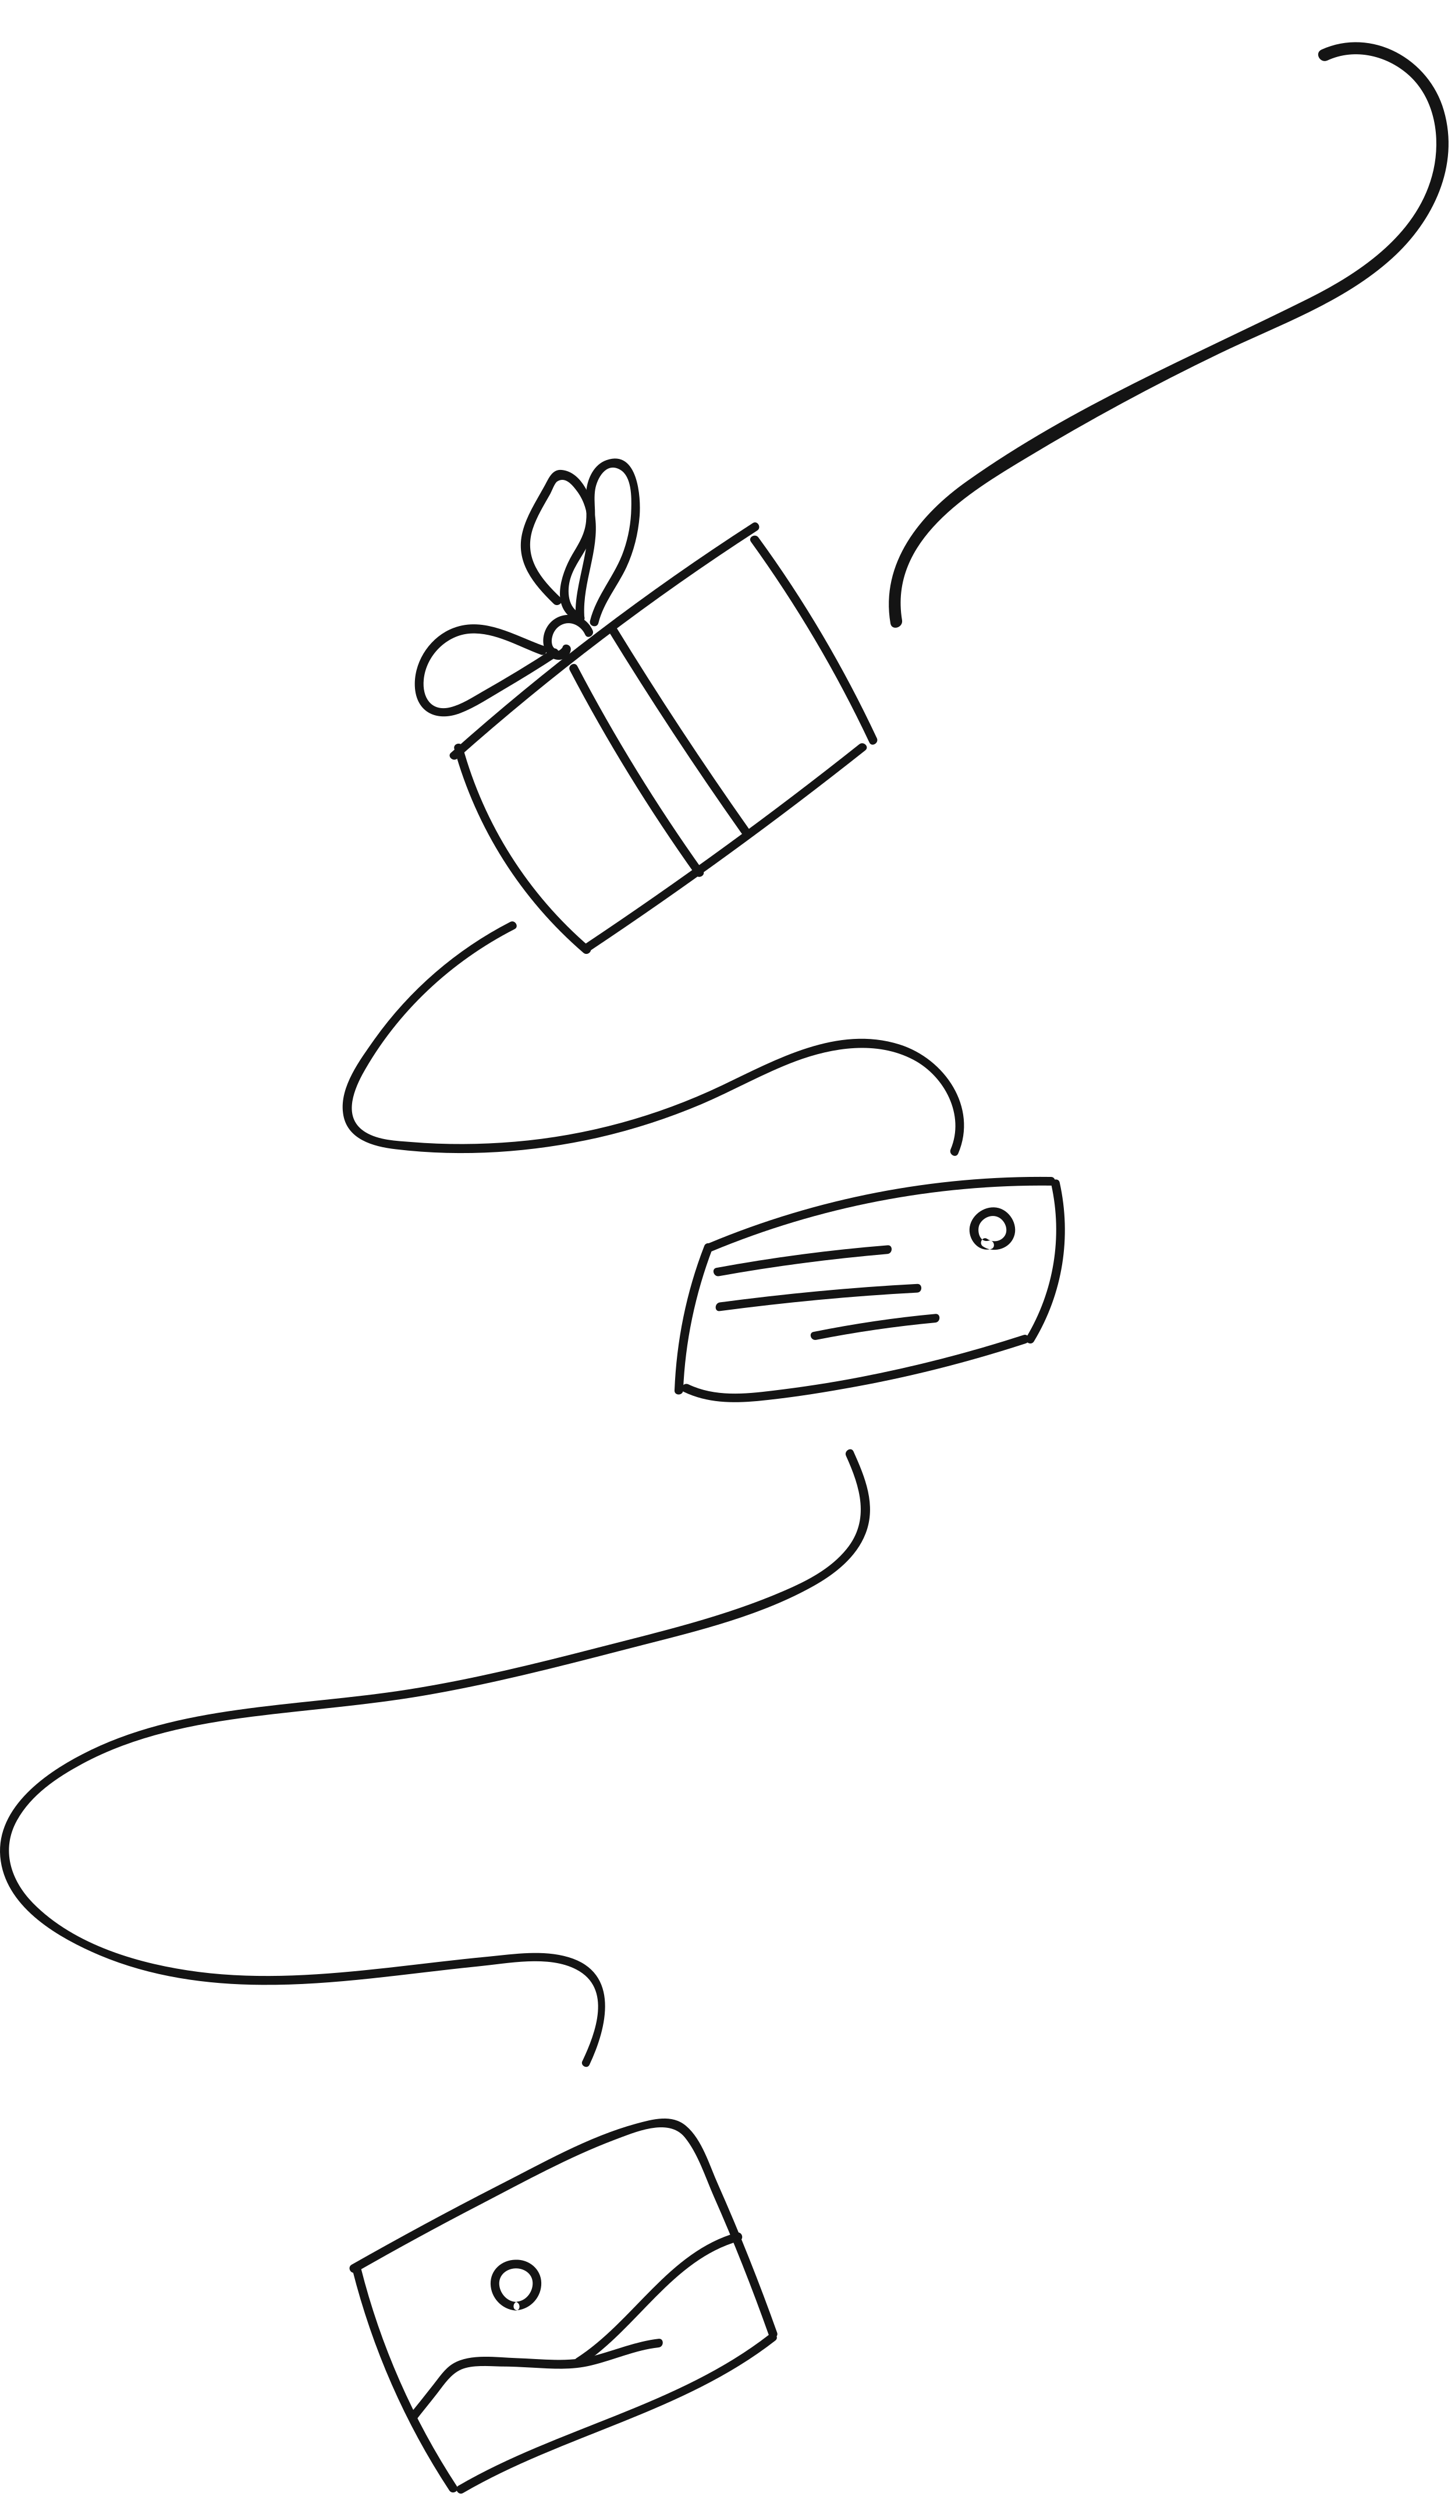 <svg width="191" height="328" viewBox="0 0 191 328" fill="none" xmlns="http://www.w3.org/2000/svg">
<path fill-rule="evenodd" clip-rule="evenodd" d="M174.251 7.932C177.875 6.251 182.182 7.302 185.071 9.981C188.38 13.08 189.116 18.07 188.17 22.324C186.332 30.466 178.873 35.613 171.834 39.133C156.654 46.696 140.844 53.262 126.925 63.137C120.832 67.444 115.527 73.852 116.892 81.784C117.05 82.782 118.573 82.362 118.416 81.364C116.682 70.911 127.187 64.608 134.804 60.038C142.998 55.1 151.454 50.531 160.069 46.381C167.79 42.652 176.352 39.71 182.812 33.827C188.118 28.995 191.637 21.747 189.536 14.498C187.592 7.722 180.081 3.52 173.463 6.514C172.517 6.987 173.305 8.352 174.251 7.932Z" fill="#141414"/>
<path fill-rule="evenodd" clip-rule="evenodd" d="M59.632 98.247C62.508 108.654 68.411 117.963 76.585 125.002C77.153 125.494 77.948 124.661 77.38 124.207C69.357 117.32 63.53 108.162 60.729 97.945C60.502 97.263 59.443 97.566 59.632 98.247Z" fill="#141414"/>
<path fill-rule="evenodd" clip-rule="evenodd" d="M77.569 124.661C89.943 116.412 101.939 107.67 113.594 98.437C114.162 97.983 113.367 97.188 112.8 97.642C101.22 106.838 89.3 115.503 77.001 123.715C76.396 124.094 76.963 125.077 77.569 124.661Z" fill="#141414"/>
<path fill-rule="evenodd" clip-rule="evenodd" d="M98.573 71.077C104.552 79.364 109.775 88.181 114.126 97.415C114.429 98.058 115.413 97.491 115.11 96.847C110.758 87.576 105.574 78.759 99.557 70.509C99.141 69.942 98.157 70.471 98.573 71.077Z" fill="#141414"/>
<path fill-rule="evenodd" clip-rule="evenodd" d="M60.01 99.534C72.384 88.56 85.553 78.57 99.403 69.601C100.009 69.222 99.441 68.239 98.836 68.617C84.872 77.623 71.627 87.689 59.215 98.739C58.647 99.193 59.442 99.988 60.01 99.534Z" fill="#141414"/>
<path fill-rule="evenodd" clip-rule="evenodd" d="M74.805 87.954C79.687 97.263 85.212 106.232 91.304 114.784C91.72 115.39 92.704 114.822 92.288 114.217C86.195 105.664 80.671 96.696 75.789 87.387C75.448 86.743 74.464 87.311 74.805 87.954Z" fill="#141414"/>
<path fill-rule="evenodd" clip-rule="evenodd" d="M79.878 82.808C85.403 91.814 91.231 100.669 97.323 109.297C97.74 109.903 98.724 109.335 98.307 108.73C92.215 100.102 86.387 91.247 80.862 82.24C80.484 81.635 79.5 82.202 79.878 82.808Z" fill="#141414"/>
<path fill-rule="evenodd" clip-rule="evenodd" d="M73.823 84.965C73.407 85.457 73.104 85.532 72.84 85.116C72.65 84.965 72.499 84.738 72.461 84.473C72.385 84.17 72.423 83.829 72.499 83.527C72.65 82.883 73.067 82.316 73.634 82.013C74.883 81.332 76.283 82.089 76.813 83.262C77.116 83.943 78.1 83.338 77.797 82.694C76.586 80.007 72.764 79.97 71.591 82.694C71.099 83.829 71.212 85.343 72.234 86.176C73.18 86.933 74.694 86.554 74.921 85.305C75.072 84.549 73.975 84.246 73.823 84.965Z" fill="#141414"/>
<path fill-rule="evenodd" clip-rule="evenodd" d="M76.358 80.537C74.504 79.856 74.39 77.51 74.882 75.883C75.412 74.104 76.736 72.628 77.455 70.925C78.023 69.639 78.136 68.352 78.099 66.952C78.061 66.044 77.985 65.098 78.136 64.189C78.363 62.827 79.537 60.556 81.391 61.616C82.942 62.486 82.904 65.249 82.867 66.725C82.829 68.579 82.488 70.471 81.883 72.212C80.785 75.466 78.288 78.077 77.455 81.445C77.266 82.164 78.363 82.467 78.553 81.748C79.234 79.023 81.05 76.942 82.223 74.445C83.207 72.325 83.775 70.017 83.964 67.671C84.153 65.249 83.737 58.929 79.612 60.367C77.985 60.935 77.153 62.714 76.963 64.341C76.812 65.892 77.152 67.482 76.85 68.995C76.585 70.395 75.828 71.569 75.109 72.779C73.558 75.466 72.082 80.121 76.017 81.597C76.736 81.9 77.039 80.802 76.358 80.537Z" fill="#141414"/>
<path fill-rule="evenodd" clip-rule="evenodd" d="M73.595 78.418C70.984 75.921 68.713 73.234 69.924 69.412C70.454 67.784 71.4 66.271 72.233 64.795C72.46 64.379 72.8 63.395 73.141 63.168C74.125 62.525 74.995 63.471 75.525 64.152C79.347 68.806 75.298 75.542 75.563 80.764C75.6 81.483 76.736 81.483 76.698 80.764C76.471 76.375 78.666 72.25 78.136 67.898C77.871 65.665 76.471 61.919 73.746 61.654C72.384 61.503 71.93 63.016 71.362 63.962C70.34 65.817 69.129 67.671 68.6 69.752C67.578 73.726 70.038 76.64 72.725 79.251C73.292 79.705 74.125 78.91 73.595 78.418Z" fill="#141414"/>
<path fill-rule="evenodd" clip-rule="evenodd" d="M71.365 84.738C67.619 83.413 63.57 80.84 59.52 82.392C56.607 83.489 54.487 86.516 54.45 89.657C54.412 93.328 57.174 94.804 60.429 93.555C62.397 92.798 64.251 91.549 66.067 90.49C68.451 89.09 70.797 87.652 73.106 86.138C73.711 85.76 73.144 84.776 72.538 85.154C69.511 87.122 66.446 88.976 63.305 90.755C61.98 91.512 60.618 92.42 59.104 92.798C56.607 93.404 55.396 91.512 55.623 89.165C55.925 86.025 58.612 83.3 61.753 83.111C65.008 82.921 68.111 84.851 71.062 85.911C71.781 86.062 72.046 84.965 71.365 84.738Z" fill="#141414"/>
<path fill-rule="evenodd" clip-rule="evenodd" d="M66.975 120.953C59.899 124.586 53.768 129.883 49.152 136.354C47.297 139.003 44.573 142.561 45.027 146.004C45.443 149.486 49 150.432 51.952 150.772C60.769 151.832 69.851 151.189 78.479 149.259C83.134 148.199 87.675 146.723 92.065 144.869C96.227 143.09 100.201 140.82 104.439 139.23C109.321 137.414 115.11 136.506 119.916 139.041C124.003 141.198 126.69 146.307 124.798 150.772C124.495 151.453 125.479 152.021 125.782 151.34C128.393 145.247 123.966 138.89 118.1 137.036C109.926 134.462 101.904 139.003 94.751 142.409C86.237 146.458 77.003 148.994 67.581 149.788C63.078 150.167 58.499 150.205 53.995 149.826C52.028 149.675 49.719 149.599 47.978 148.54C45.065 146.761 46.276 143.393 47.562 140.971C52.103 132.759 59.255 126.137 67.543 121.899C68.186 121.596 67.619 120.612 66.975 120.953Z" fill="#141414"/>
<path fill-rule="evenodd" clip-rule="evenodd" d="M92.442 163.487C90.095 169.542 88.809 175.9 88.544 182.409C88.506 183.128 89.641 183.128 89.679 182.409C89.944 176.013 91.269 169.769 93.539 163.79C93.766 163.109 92.669 162.806 92.442 163.487Z" fill="#141414"/>
<path fill-rule="evenodd" clip-rule="evenodd" d="M93.425 164.168C107.54 158.303 122.677 155.389 137.965 155.54C138.684 155.54 138.684 154.405 137.965 154.405C122.601 154.216 107.313 157.168 93.122 163.071C92.441 163.374 92.744 164.471 93.425 164.168Z" fill="#141414"/>
<path fill-rule="evenodd" clip-rule="evenodd" d="M89.754 182.598C92.82 184.074 96.112 184.111 99.442 183.809C103.264 183.43 107.086 182.863 110.87 182.181C118.931 180.781 126.878 178.776 134.673 176.24C135.354 176.013 135.052 174.916 134.37 175.143C127.256 177.451 120.028 179.305 112.725 180.706C108.978 181.425 105.232 181.992 101.448 182.446C97.739 182.9 93.841 183.279 90.36 181.614C89.679 181.311 89.111 182.295 89.754 182.598Z" fill="#141414"/>
<path fill-rule="evenodd" clip-rule="evenodd" d="M138.004 155.427C139.517 162.276 138.344 169.391 134.749 175.408C134.371 176.051 135.355 176.619 135.733 175.975C139.517 169.693 140.69 162.276 139.101 155.124C138.95 154.443 137.852 154.746 138.004 155.427Z" fill="#141414"/>
<path fill-rule="evenodd" clip-rule="evenodd" d="M94.37 167.423C101.711 166.098 109.091 165.152 116.508 164.509C117.227 164.433 117.227 163.298 116.508 163.374C108.977 163.979 101.484 164.963 94.067 166.326C93.348 166.439 93.651 167.537 94.37 167.423Z" fill="#141414"/>
<path fill-rule="evenodd" clip-rule="evenodd" d="M94.485 172.002C103.113 170.866 111.741 170.034 120.406 169.58C121.125 169.542 121.125 168.407 120.406 168.445C111.741 168.899 103.075 169.731 94.485 170.866C93.766 170.98 93.766 172.115 94.485 172.002Z" fill="#141414"/>
<path fill-rule="evenodd" clip-rule="evenodd" d="M107.124 175.786C112.308 174.764 117.531 174.007 122.791 173.515C123.51 173.44 123.51 172.305 122.791 172.38C117.417 172.872 112.119 173.667 106.821 174.726C106.102 174.84 106.405 175.9 107.124 175.786Z" fill="#141414"/>
<path fill-rule="evenodd" clip-rule="evenodd" d="M129.792 162.768C128.581 163.109 128.165 161.406 128.619 160.573C129.073 159.741 130.171 159.249 131.079 159.703C131.912 160.119 132.441 161.33 131.874 162.163C131.344 162.92 130.322 163.033 129.603 162.541C128.998 162.125 128.43 163.109 129.036 163.525C130.322 164.395 132.252 163.941 132.971 162.541C133.804 160.99 132.744 158.946 131.117 158.492C129.452 158.038 127.598 159.249 127.295 160.952C127.03 162.541 128.392 164.32 130.095 163.866C130.776 163.676 130.474 162.579 129.792 162.768Z" fill="#141414"/>
<path fill-rule="evenodd" clip-rule="evenodd" d="M77.38 270.883C79.688 266.002 81.429 258.774 74.618 256.768C71.287 255.784 67.541 256.352 64.135 256.693C59.708 257.109 55.28 257.677 50.853 258.168C42.603 259.077 34.278 259.758 26.028 258.698C18.46 257.714 9.794 255.255 4.307 249.654C1.393 246.664 0.106 242.653 2.226 238.831C4.08 235.463 7.486 233.193 10.778 231.414C17.665 227.706 25.461 226.192 33.143 225.208C40.635 224.262 48.166 223.732 55.659 222.445C64.287 220.97 72.763 218.813 81.24 216.618C89.754 214.385 98.912 212.455 106.67 208.141C109.546 206.552 112.422 204.319 113.633 201.178C115.071 197.47 113.557 193.799 112.043 190.431C111.741 189.75 110.757 190.355 111.06 190.999C112.914 195.086 114.238 199.4 111.135 203.222C109.054 205.795 105.989 207.384 102.999 208.671C95.166 212.077 86.727 214.044 78.478 216.164C70.266 218.283 61.978 220.326 53.577 221.651C46.122 222.824 38.592 223.278 31.137 224.338C24.136 225.321 17.098 226.873 10.778 230.165C5.631 232.814 -0.915 237.544 0.106 244.205C1.052 250.449 7.788 254.271 13.048 256.503C19.784 259.342 27.126 260.363 34.391 260.401C43.89 260.477 53.312 258.925 62.735 257.979C66.671 257.601 72.007 256.466 75.677 258.396C80.37 260.855 78.213 266.683 76.472 270.354C76.093 270.959 77.077 271.527 77.38 270.883Z" fill="#141414"/>
<path fill-rule="evenodd" clip-rule="evenodd" d="M46.272 297.827C48.883 308.12 53.159 317.883 58.987 326.738C59.403 327.344 60.387 326.776 59.971 326.171C54.219 317.391 49.943 307.704 47.37 297.524C47.218 296.843 46.121 297.146 46.272 297.827Z" fill="#141414"/>
<path fill-rule="evenodd" clip-rule="evenodd" d="M46.73 298.092C52.179 294.989 57.666 291.999 63.229 289.123C68.905 286.171 74.619 283.031 80.598 280.76C83.247 279.776 87.713 277.77 89.87 280.382C91.61 282.501 92.594 285.642 93.692 288.139C96.341 294.118 98.725 300.173 100.92 306.341C101.147 307.022 102.244 306.72 102.017 306.039C99.671 299.454 97.097 292.983 94.259 286.588C93.162 284.166 92.178 280.684 90.059 278.906C88.204 277.316 85.669 278.035 83.55 278.603C77.155 280.344 71.138 283.825 65.234 286.815C58.801 290.107 52.444 293.551 46.162 297.108C45.519 297.486 46.086 298.47 46.73 298.092Z" fill="#141414"/>
<path fill-rule="evenodd" clip-rule="evenodd" d="M60.769 327.079C73.975 319.397 89.604 316.559 101.789 307.06C102.357 306.606 101.562 305.812 100.995 306.266C88.885 315.688 73.294 318.489 60.201 326.095C59.558 326.436 60.125 327.42 60.769 327.079Z" fill="#141414"/>
<path fill-rule="evenodd" clip-rule="evenodd" d="M54.637 317.467C55.545 316.294 56.492 315.159 57.4 313.986C58.308 312.813 59.178 311.45 60.578 310.845C62.054 310.239 64.06 310.428 65.687 310.466C67.087 310.466 68.487 310.542 69.85 310.618C72.499 310.769 75.034 310.958 77.645 310.315C80.635 309.596 83.397 308.309 86.463 307.969C87.182 307.893 87.182 306.758 86.463 306.833C83.511 307.174 80.824 308.309 77.986 309.066C74.58 309.974 71.25 309.482 67.769 309.369C65.271 309.293 61.752 308.726 59.481 310.088C58.346 310.769 57.627 311.942 56.832 312.926C55.848 314.175 54.864 315.424 53.843 316.672C53.389 317.24 54.183 318.035 54.637 317.467Z" fill="#141414"/>
<path fill-rule="evenodd" clip-rule="evenodd" d="M76.245 310.353C83.662 305.547 88.165 296.502 97.02 294.005C97.74 293.816 97.437 292.718 96.718 292.907C87.674 295.481 83.208 304.525 75.677 309.369C75.034 309.785 75.602 310.769 76.245 310.353Z" fill="#141414"/>
<path fill-rule="evenodd" clip-rule="evenodd" d="M67.956 303.087C69.735 302.86 71.097 301.309 71.059 299.492C71.022 297.676 69.432 296.389 67.654 296.465C65.875 296.503 64.361 297.789 64.399 299.643C64.437 301.46 65.875 302.974 67.654 303.125C68.373 303.201 68.373 302.065 67.654 301.99C66.481 301.914 65.572 300.779 65.534 299.643C65.497 298.433 66.518 297.638 67.654 297.6C68.789 297.562 69.886 298.281 69.924 299.492C69.962 300.627 69.129 301.8 67.956 301.952C67.237 302.028 67.237 303.163 67.956 303.087Z" fill="#141414"/>
</svg>
